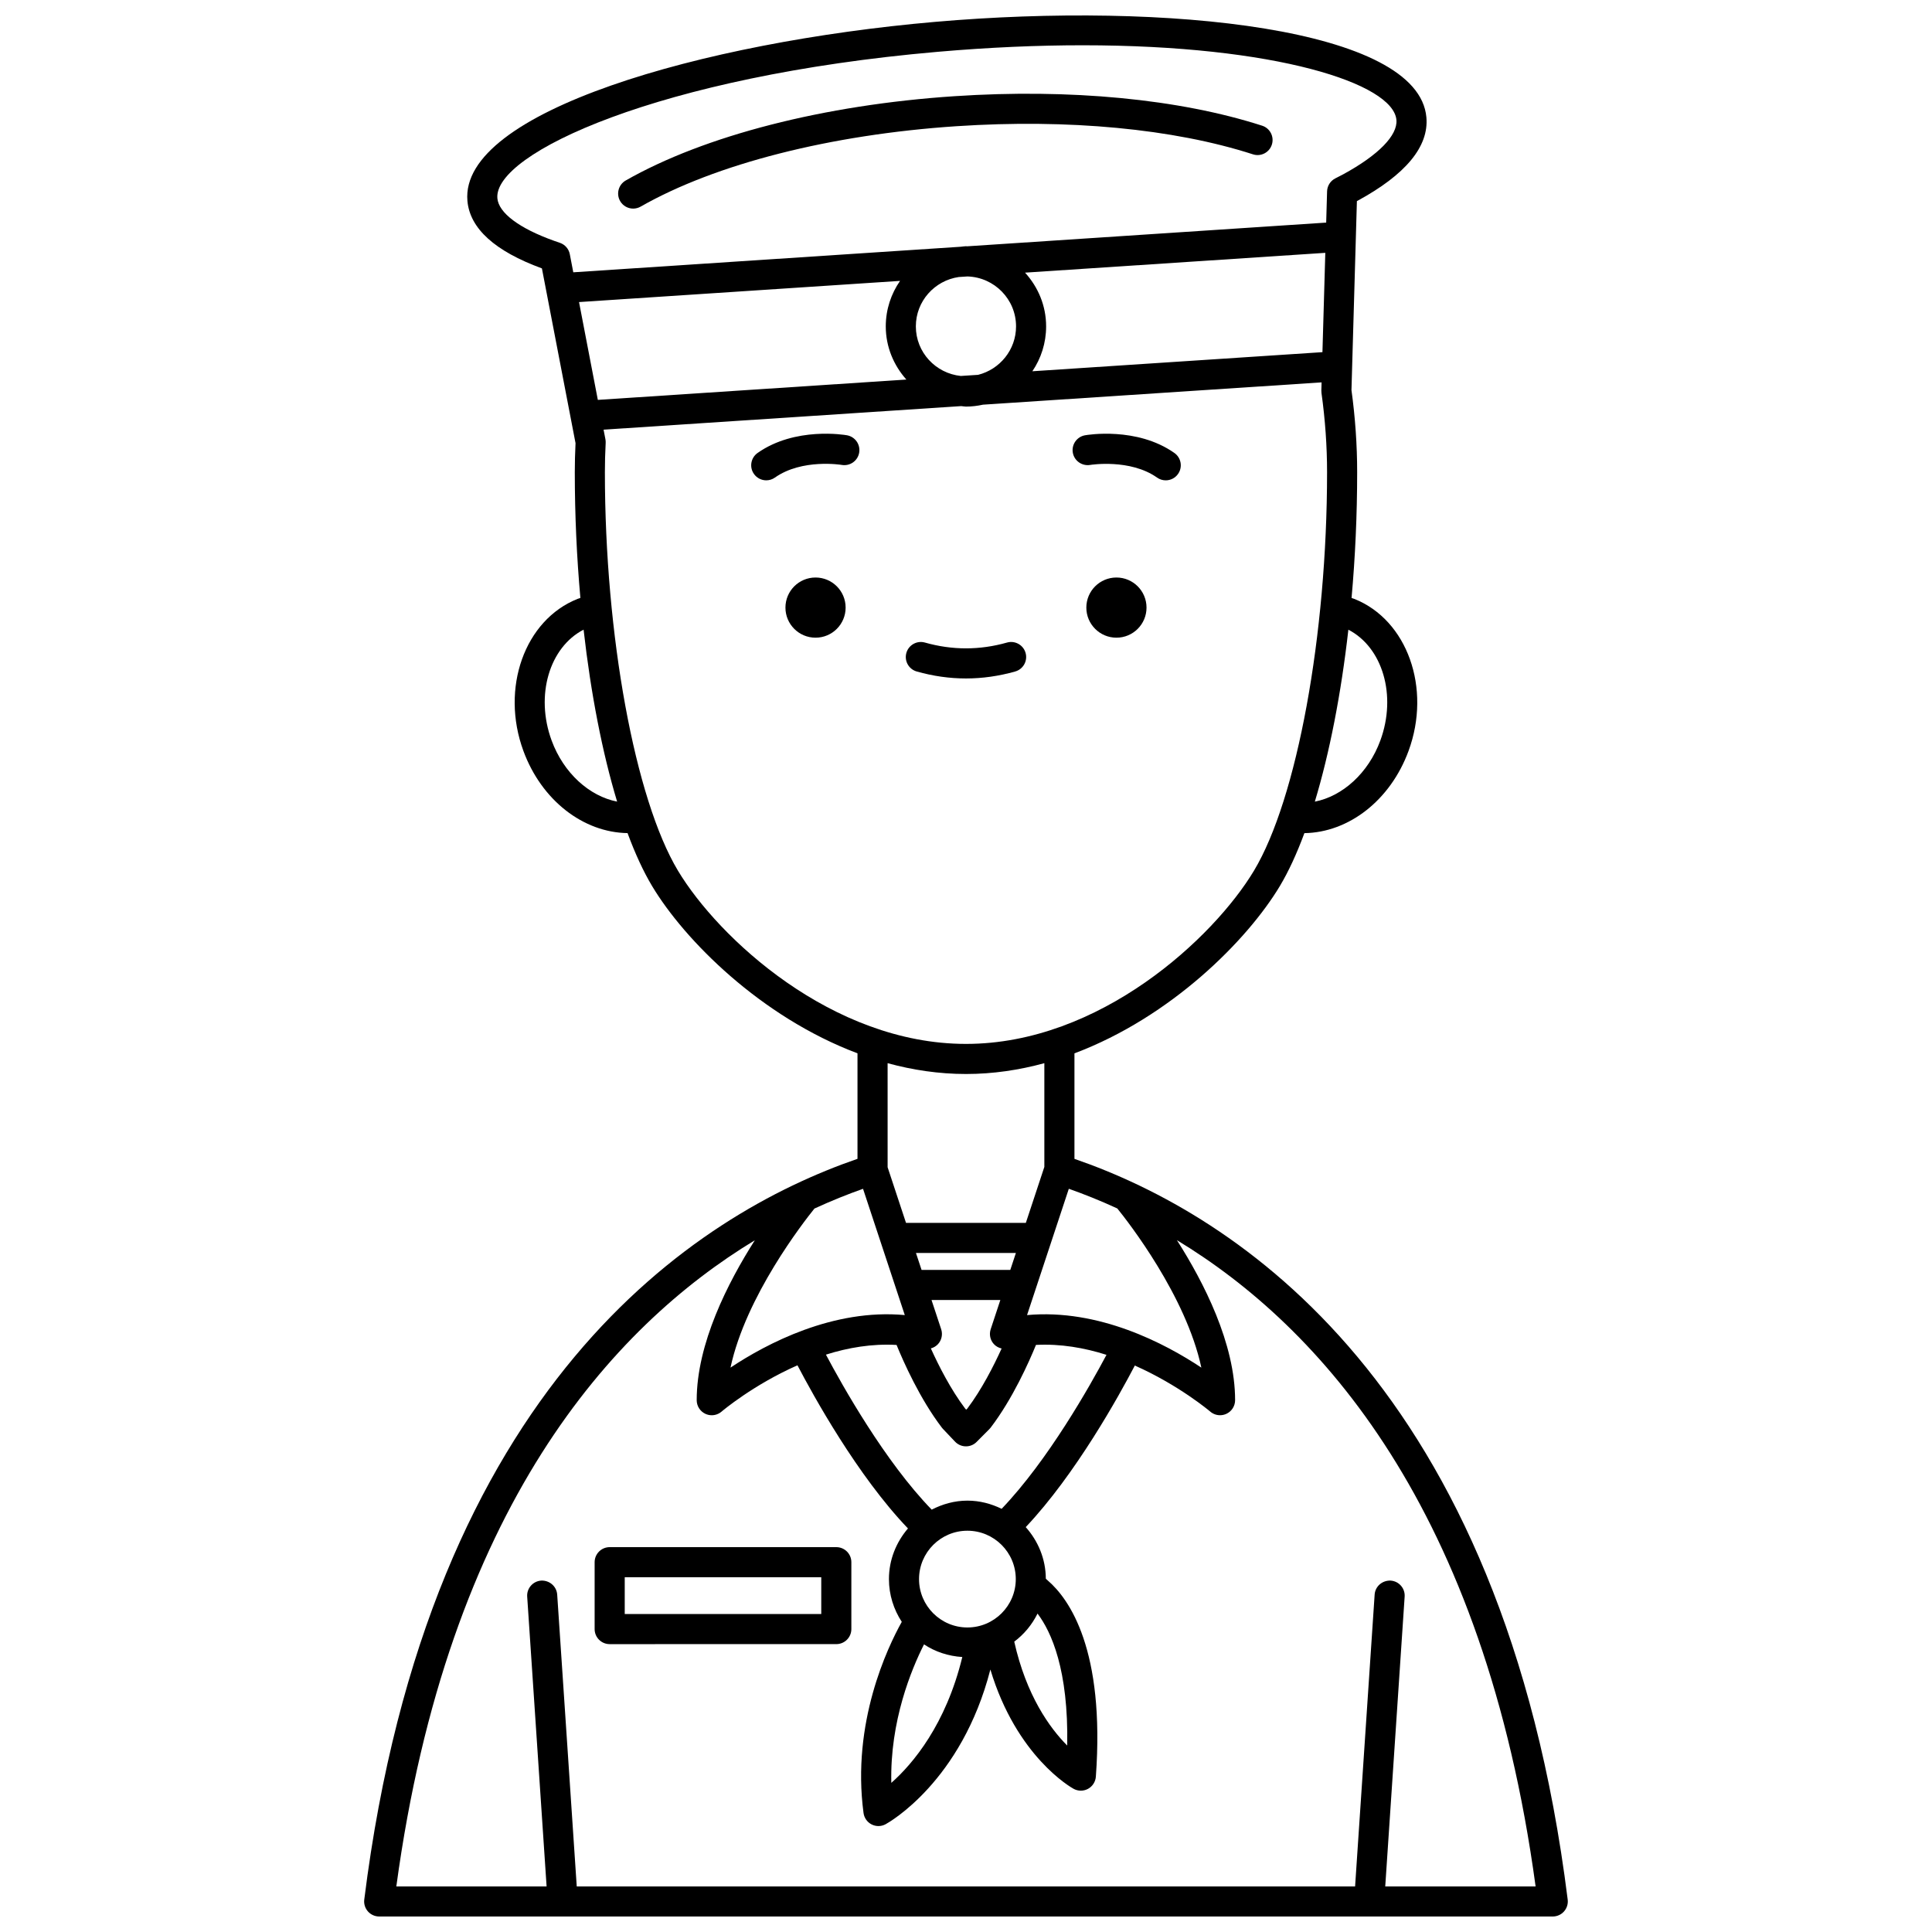 <?xml version="1.0" encoding="UTF-8"?>
<!-- Uploaded to: SVG Repo, www.svgrepo.com, Generator: SVG Repo Mixer Tools -->
<svg width="800px" height="800px" version="1.1" viewBox="144 144 512 512" xmlns="http://www.w3.org/2000/svg">
 <defs>
  <clipPath id="a">
   <path d="m240 148.09h320v503.81h-320z"/>
  </clipPath>
 </defs>
 <path d="m447.84 305.02c0 4.402-3.57 7.973-7.973 7.973-4.406 0-7.977-3.57-7.977-7.973 0-4.406 3.57-7.973 7.977-7.973 4.402 0 7.973 3.566 7.973 7.973"/>
 <path d="m432.93 267.21c0.109-0.02 10.559-1.688 17.707 3.356 0.699 0.496 1.5 0.73 2.293 0.73 1.254 0 2.488-0.586 3.262-1.691 1.27-1.801 0.836-4.289-0.961-5.559-9.953-7.012-23.129-4.793-23.684-4.691-2.168 0.383-3.617 2.449-3.238 4.617s2.453 3.606 4.621 3.238z"/>
 <path d="m368.1 305.02c0 4.402-3.57 7.973-7.973 7.973-4.406 0-7.977-3.57-7.977-7.973 0-4.406 3.57-7.973 7.977-7.973 4.402 0 7.973 3.566 7.973 7.973"/>
 <path d="m368.45 259.35c-0.559-0.102-13.734-2.32-23.684 4.691-1.797 1.27-2.234 3.758-0.961 5.559 0.777 1.102 2.008 1.691 3.262 1.691 0.793 0 1.594-0.234 2.293-0.73 7.199-5.074 17.605-3.379 17.719-3.352 2.184 0.367 4.227-1.074 4.609-3.238 0.383-2.172-1.07-4.238-3.238-4.621z"/>
 <path d="m311.8 199.28c0.668 0 1.348-0.168 1.973-0.523 19.844-11.324 50.336-19.09 83.672-21.309 29.664-1.969 57.574 0.668 78.594 7.449 2.098 0.688 4.348-0.473 5.016-2.57 0.672-2.094-0.473-4.344-2.57-5.016-21.953-7.078-50.922-9.855-81.566-7.816-34.496 2.293-66.242 10.434-87.098 22.336-1.91 1.094-2.574 3.527-1.488 5.438 0.734 1.289 2.078 2.012 3.469 2.012z"/>
 <path d="m365.63 554.01h-60.059c-2.199 0-3.988 1.781-3.988 3.988v17.727c0 2.203 1.785 3.988 3.988 3.988l60.059-0.004c2.199 0 3.988-1.781 3.988-3.988v-17.727c0-2.203-1.781-3.984-3.988-3.984zm-3.988 17.727h-52.082v-9.754h52.082z"/>
 <g clip-path="url(#a)">
  <path d="m428.74 451.11v-27.961c25.66-9.652 45.867-30.059 54.418-44.305 2.328-3.883 4.508-8.625 6.519-14.055 11.746-0.168 22.793-8.703 27.602-21.781 6.117-16.625-0.328-34.703-14.363-40.289-0.234-0.09-0.496-0.164-0.738-0.25 0.969-10.809 1.484-22.039 1.484-33.332 0-7.144-0.508-14.465-1.508-21.762l1.438-50.082 0.027-0.012c0.023-0.012 0.047-0.023 0.07-0.035 12.832-6.961 18.996-14.414 18.32-22.145-2.059-23.629-68.637-30.672-130.24-25.305-61.598 5.359-125.96 23.805-123.9 47.43 0.637 7.312 7.266 13.328 19.742 17.898l8.91 46.316c-0.129 2.637-0.195 5.211-0.195 7.695 0 11.297 0.516 22.52 1.48 33.324-0.242 0.086-0.508 0.156-0.742 0.25-14.031 5.586-20.473 23.664-14.359 40.289 4.809 13.082 15.855 21.613 27.602 21.781 2.008 5.434 4.191 10.176 6.519 14.055 8.547 14.25 28.754 34.652 54.418 44.305v27.961c-42.723 14.734-113.63 59.688-130.71 196.31-0.145 1.133 0.211 2.273 0.969 3.133 0.754 0.855 1.848 1.348 2.992 1.348h311c1.145 0 2.234-0.492 2.992-1.348 0.758-0.859 1.109-2 0.969-3.133-17.082-136.62-87.992-181.57-130.71-196.3zm11.359 13.145c2.836 3.504 18.215 23.176 22.27 42.176-9.617-6.391-27.188-15.66-46.191-13.918l11.07-33.477c4.055 1.434 8.367 3.156 12.852 5.219zm-13.277 142.33c-4.598-4.609-10.836-13.227-14.035-27.531 2.606-1.953 4.711-4.492 6.168-7.438 3.648 4.816 8.234 14.875 7.867 34.969zm-13.629-44.109c0 7.066-5.75 12.82-12.82 12.82s-12.82-5.75-12.82-12.82c0-7.07 5.75-12.82 12.82-12.82s12.82 5.75 12.82 12.82zm-24.32 17.297c2.938 1.961 6.418 3.113 10.148 3.356-4.348 17.906-13.102 28.297-18.812 33.348-0.398-16.355 5.348-30.145 8.664-36.703zm20.57-35.922c-2.75-1.344-5.801-2.168-9.062-2.168-3.43 0-6.613 0.914-9.469 2.387-12.332-12.68-23.629-32.773-28.031-41.078 5.848-1.852 12.211-2.941 18.719-2.57 1.836 4.496 6.168 14.266 11.996 21.906 0.082 0.113 0.18 0.223 0.277 0.328l3.227 3.398c0.742 0.781 1.766 1.23 2.844 1.242h0.047c1.062 0 2.078-0.418 2.824-1.176l3.383-3.398c0.125-0.121 0.238-0.25 0.344-0.395 5.832-7.641 10.168-17.414 12-21.91 6.5-0.344 12.855 0.77 18.688 2.629-4.379 8.238-15.473 27.949-27.785 40.805zm-16.023-47.598-2.559-7.742h18.242l-2.559 7.742c-0.453 1.375-0.133 2.887 0.848 3.953 0.555 0.602 1.273 0.98 2.047 1.16-2.07 4.562-5.25 10.836-9.082 15.914l-0.301 0.301-0.25-0.258c-3.852-5.09-7.051-11.406-9.121-15.98 0.715-0.195 1.371-0.574 1.891-1.133 0.977-1.07 1.301-2.582 0.844-3.957zm18.32-15.719h-23.516l-1.484-4.481h26.48zm98.059-140.28c-3.18 8.648-10.02 14.758-17.355 16.188 3.898-12.887 6.961-28.535 8.887-45.566 9.039 4.656 12.883 17.379 8.469 29.379zm-111.18-96.621c-6.676-0.695-11.91-6.285-11.91-13.137 0-6.668 4.953-12.145 11.363-13.082l2.316-0.152c7.133 0.219 12.875 6.051 12.875 13.234 0 6.203-4.293 11.387-10.059 12.84zm-101.17-19.582 85.074-5.613c-2.375 3.43-3.785 7.574-3.785 12.059 0 5.426 2.106 10.332 5.461 14.09l-81.766 5.387zm118.2-7.797 79.57-5.25-0.758 26.32-76.875 5.062c2.301-3.398 3.648-7.488 3.648-11.891 0.004-5.5-2.148-10.465-5.586-14.242zm-139.84-19.715c-1.035-11.871 42.844-32.375 116.65-38.805 13.797-1.199 26.648-1.738 38.438-1.738 51.254 0 82.328 10.141 83.168 19.793 0.355 4.09-4.801 9.348-14.145 14.426l-2.078 1.074c-1.289 0.664-2.113 1.977-2.152 3.426l-0.238 8.277-95.184 6.285c-0.102 0-0.188-0.027-0.285-0.027-0.465 0-0.906 0.109-1.367 0.141l-102.69 6.773-0.922-4.793c-0.266-1.402-1.27-2.551-2.617-3.016l-1.547-0.535c-9.219-3.293-14.695-7.402-15.035-11.281zm14.379 143.71c-4.414-12-0.57-24.719 8.469-29.383 1.926 17.031 4.992 32.688 8.887 45.57-7.34-1.434-14.172-7.535-17.355-16.188zm33.477 34.488c-11.402-19.008-19.363-62.43-19.363-105.6 0-2.5 0.066-5.094 0.207-7.762 0.016-0.324-0.004-0.645-0.066-0.965l-0.492-2.547 94.777-6.242c0.422 0.023 0.824 0.129 1.254 0.129 1.551 0 3.059-0.188 4.516-0.508l89.734-5.91-0.062 2.148c-0.004 0.223 0.004 0.441 0.035 0.664 0.98 7.039 1.48 14.105 1.48 20.992 0 43.172-7.965 86.598-19.367 105.6-10.652 17.754-40.789 45.91-76.324 45.91-35.539 0-65.672-28.156-76.328-45.906zm76.328 53.883c7.16 0 14.113-1.051 20.77-2.867v27.488l-4.906 14.836h-31.754l-4.875-14.742-0.004-27.582c6.652 1.816 13.605 2.867 20.77 2.867zm-27.281 30.426 11.066 33.465c-18.965-1.75-36.57 7.527-46.188 13.918 4.047-18.93 19.355-38.566 22.246-42.152 4.492-2.066 8.812-3.797 12.875-5.231zm138.39 184.88 5.144-76.809c0.148-2.195-1.516-4.094-3.711-4.242-2.203-0.094-4.098 1.52-4.242 3.715l-5.18 77.336h-206.27l-5.18-77.336c-0.148-2.195-2.043-3.816-4.242-3.715-2.195 0.148-3.859 2.051-3.711 4.242l5.144 76.809h-39.824c13.641-100.45 57.27-148.37 95.004-171.24-7.144 11.211-15.402 27.387-15.402 42.379 0 1.559 0.91 2.973 2.324 3.625 0.531 0.242 1.098 0.363 1.664 0.363 0.938 0 1.867-0.332 2.606-0.969 0.148-0.129 8.367-7.086 20.109-12.266 4.156 7.965 15.93 29.32 29.285 43.234-3.102 3.633-5.043 8.281-5.043 13.422 0 4.184 1.27 8.066 3.402 11.332-3.793 6.801-13.336 26.758-10.133 50.66 0.176 1.301 0.977 2.434 2.148 3.027 0.566 0.285 1.184 0.43 1.801 0.43 0.656 0 1.312-0.164 1.906-0.488 0.859-0.465 20.117-11.316 27.758-41 6.934 23.07 21.391 31.254 22.062 31.621 0.594 0.324 1.254 0.488 1.91 0.488s1.316-0.164 1.91-0.488c1.188-0.648 1.969-1.859 2.07-3.215 2.445-33.605-7-47.059-12.742-51.996l-0.516-0.473c-0.023-5.262-2.066-10.016-5.324-13.672 13.246-14.012 24.773-34.895 28.91-42.82 11.672 5.176 19.832 12.074 19.98 12.199 0.738 0.637 1.668 0.969 2.606 0.969 0.562 0 1.129-0.121 1.664-0.363 1.414-0.648 2.324-2.07 2.324-3.625 0-15.004-8.273-31.195-15.422-42.406 37.746 22.859 81.41 70.781 95.059 171.27z"/>
 </g>
 <path d="m415.79 317.03c-0.598-2.117-2.816-3.348-4.922-2.746-7.234 2.047-14.508 2.051-21.75 0-2.109-0.598-4.32 0.629-4.922 2.746-0.602 2.117 0.629 4.32 2.746 4.922 4.324 1.227 8.715 1.848 13.047 1.848 4.336 0 8.723-0.621 13.047-1.848 2.125-0.598 3.356-2.805 2.754-4.922z"/>
</svg>